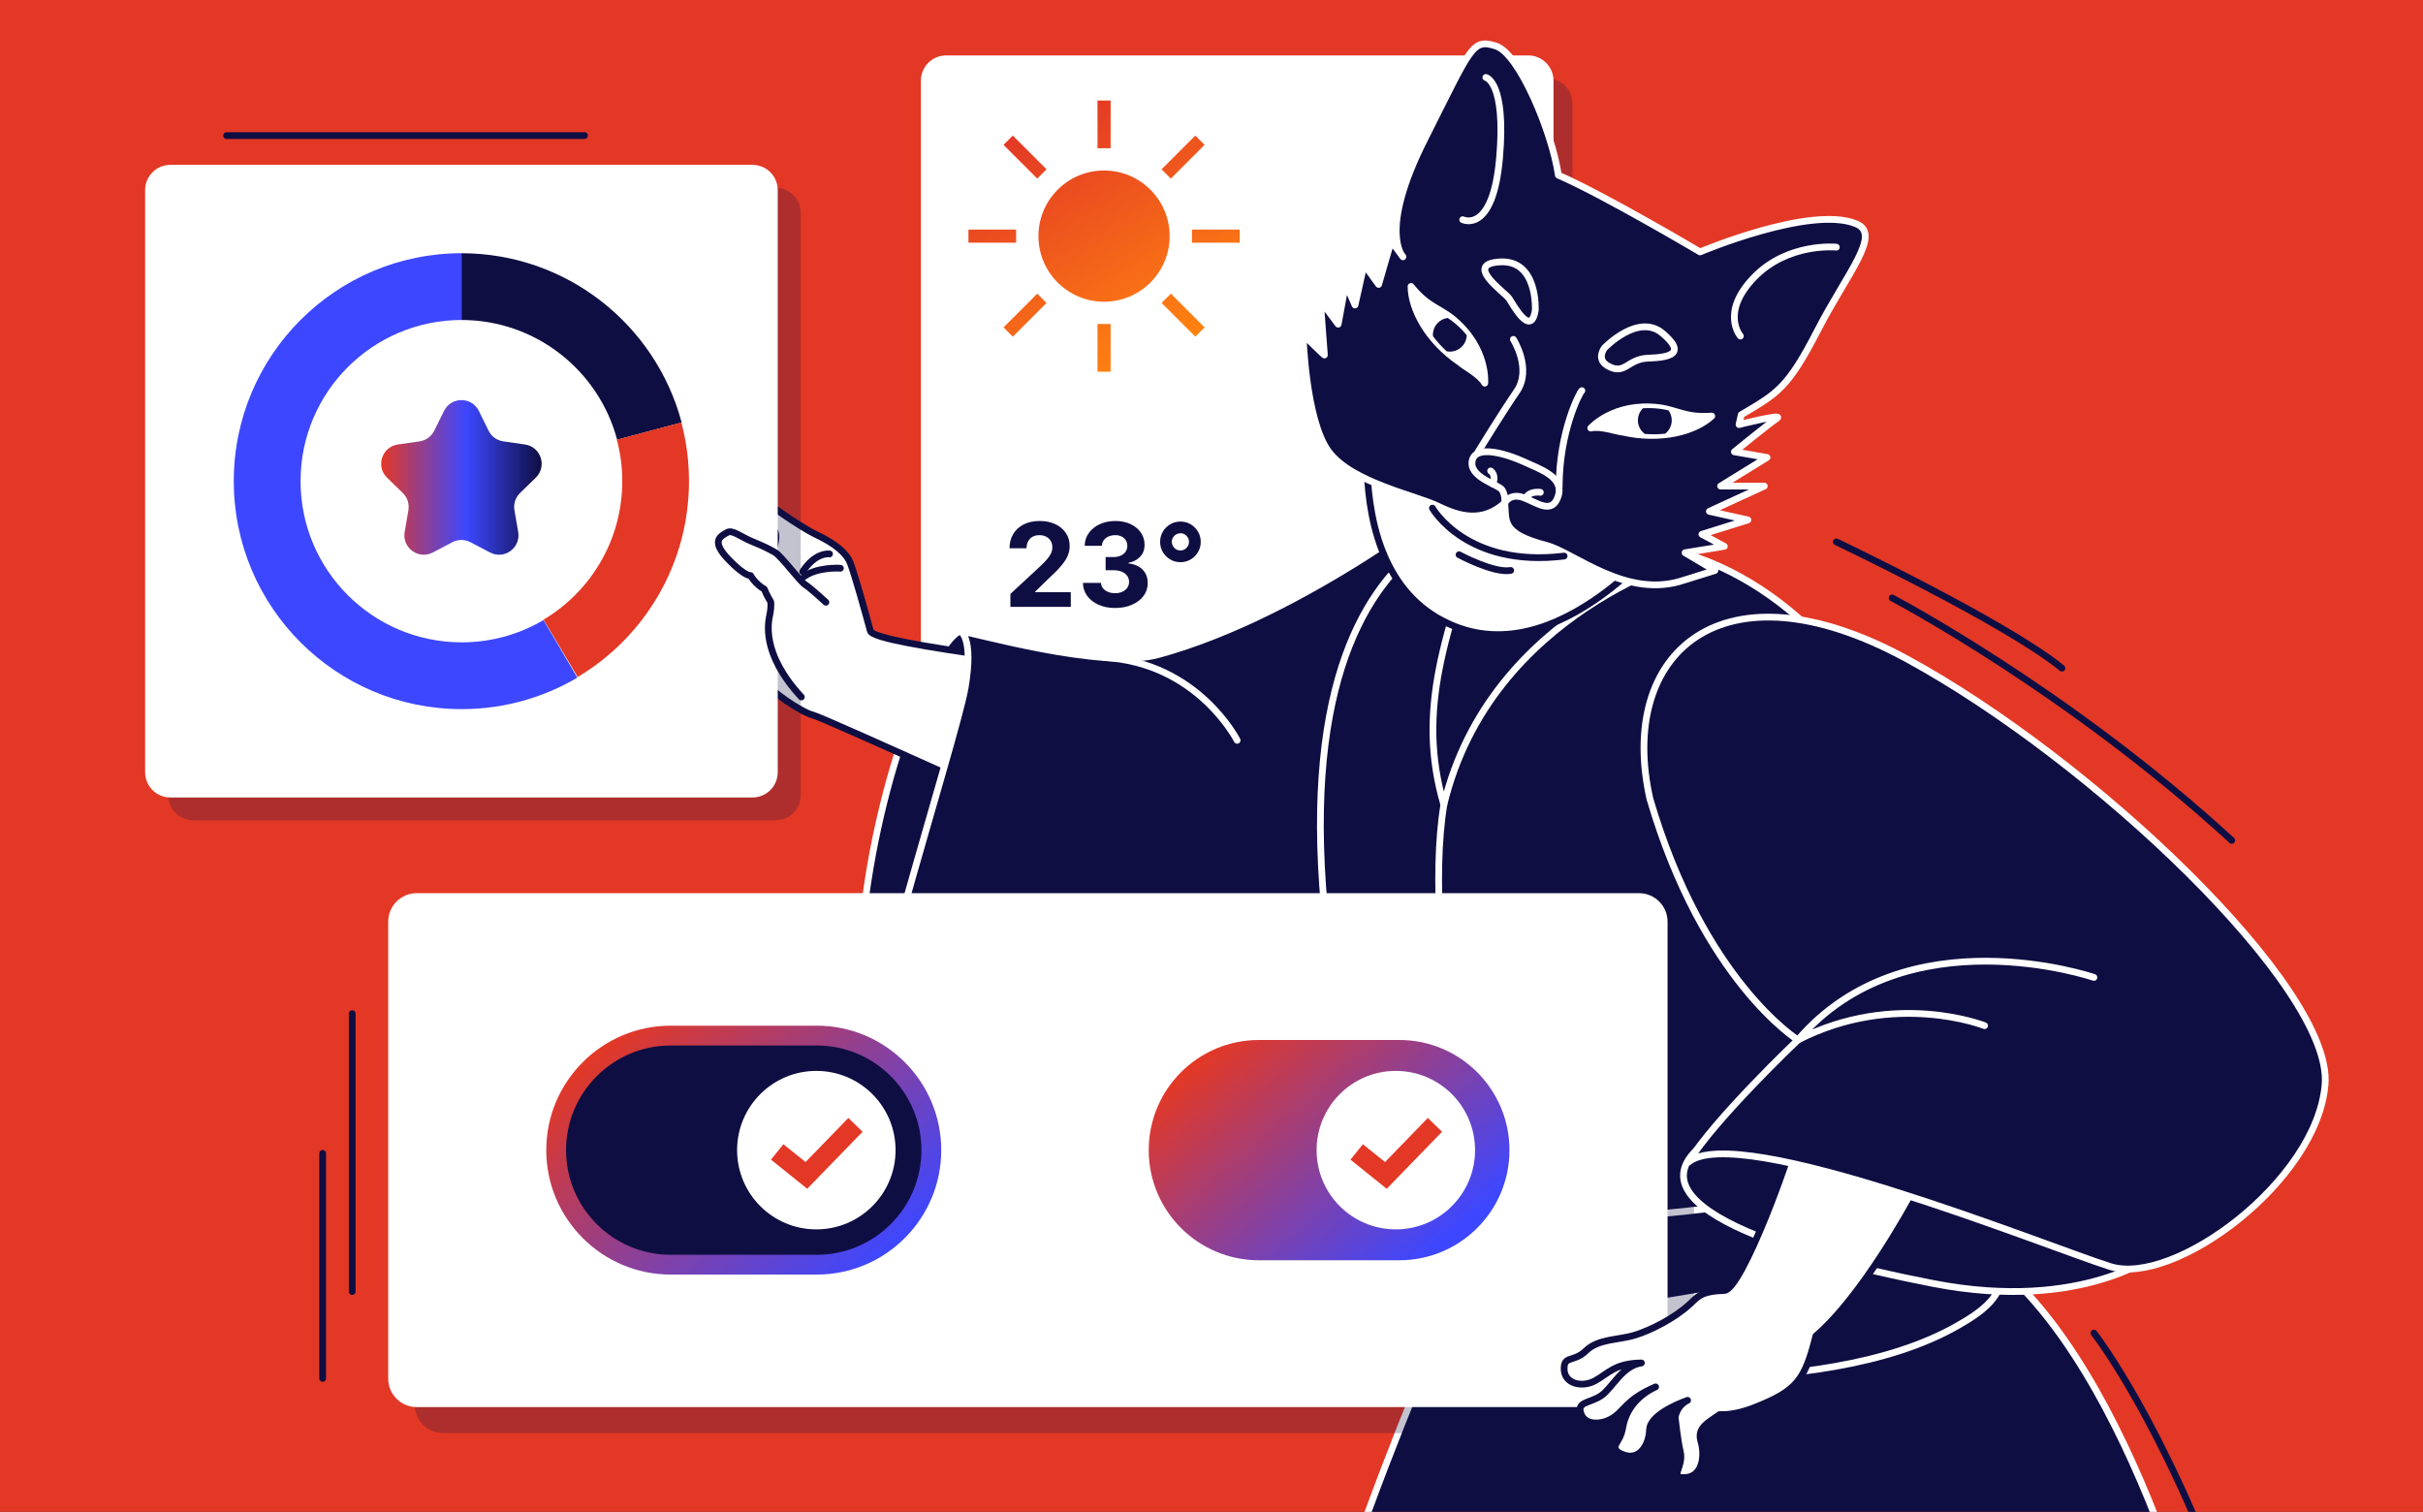 <svg width="718" height="448" viewBox="0 0 718 448" fill="none" xmlns="http://www.w3.org/2000/svg">
<rect x="0" y="0" width="718" height="448" fill="#333333" stroke="none"/>
<g clip-path="url(#clip0_838_5866)">
<rect width="718" height="448" fill="#E33825"/>
<g style="mix-blend-mode:multiply" opacity="0.25">
<path d="M458.464 23.196H285.964C281.833 23.196 278.484 26.545 278.484 30.676V203.176C278.484 207.307 281.833 210.656 285.964 210.656H458.464C462.595 210.656 465.944 207.307 465.944 203.176V30.676C465.944 26.545 462.595 23.196 458.464 23.196Z" fill="#0F0E42"/>
</g>
<path d="M452.863 16.426H280.363C276.232 16.426 272.883 19.775 272.883 23.906V196.406C272.883 200.537 276.232 203.886 280.363 203.886H452.863C456.994 203.886 460.343 200.537 460.343 196.406V23.906C460.343 19.775 456.994 16.426 452.863 16.426Z" fill="white"/>
<path d="M327.159 89.406C337.895 89.406 346.599 80.702 346.599 69.966C346.599 59.23 337.895 50.526 327.159 50.526C316.422 50.526 307.719 59.23 307.719 69.966C307.719 80.702 316.422 89.406 327.159 89.406Z" fill="url(#paint0_linear_838_5866)"/>
<path d="M329.109 29.786H325.219V43.926H329.109V29.786Z" fill="url(#paint1_linear_838_5866)"/>
<path d="M329.109 96.016H325.219V110.146H329.109V96.016Z" fill="url(#paint2_linear_838_5866)"/>
<path d="M367.343 68.026H353.203V71.916H367.343V68.026Z" fill="url(#paint3_linear_838_5866)"/>
<path d="M301.107 68.026H286.977V71.916H301.107V68.026Z" fill="url(#paint4_linear_838_5866)"/>
<path d="M354.194 40.177L344.195 50.176L346.946 52.926L356.944 42.928L354.194 40.177Z" fill="url(#paint5_linear_838_5866)"/>
<path d="M307.366 87.019L297.375 97.01L300.126 99.761L310.117 89.769L307.366 87.019Z" fill="url(#paint6_linear_838_5866)"/>
<path d="M346.962 87.011L344.211 89.762L354.209 99.76L356.96 97.01L346.962 87.011Z" fill="url(#paint7_linear_838_5866)"/>
<path d="M300.126 40.178L297.375 42.929L307.366 52.92L310.117 50.169L300.126 40.178Z" fill="url(#paint8_linear_838_5866)"/>
<path d="M299.406 179.806V175.986L308.336 167.716C309.096 166.986 309.736 166.316 310.256 165.726C310.776 165.136 311.166 164.566 311.436 163.996C311.706 163.426 311.836 162.816 311.836 162.156C311.836 161.416 311.666 160.786 311.336 160.246C311.006 159.706 310.546 159.296 309.966 159.006C309.386 158.716 308.726 158.576 307.996 158.576C307.266 158.576 306.556 158.726 305.986 159.046C305.416 159.366 304.976 159.806 304.666 160.386C304.356 160.966 304.196 161.656 304.196 162.456H299.156C299.156 160.816 299.526 159.386 300.276 158.176C301.016 156.966 302.066 156.036 303.406 155.366C304.746 154.706 306.286 154.376 308.036 154.376C309.786 154.376 311.396 154.686 312.736 155.326C314.076 155.966 315.106 156.836 315.856 157.956C316.606 159.076 316.976 160.356 316.976 161.806C316.976 162.756 316.786 163.686 316.416 164.616C316.046 165.536 315.386 166.556 314.436 167.686C313.486 168.806 312.156 170.156 310.426 171.726L306.766 175.316V175.486H317.306V179.826H299.416L299.406 179.806Z" fill="#0F0E42"/>
<path d="M330.426 180.156C328.596 180.156 326.966 179.836 325.546 179.206C324.116 178.576 322.996 177.696 322.176 176.586C321.356 175.476 320.926 174.186 320.906 172.716H326.246C326.276 173.326 326.486 173.866 326.856 174.326C327.226 174.786 327.726 175.146 328.346 175.396C328.966 175.646 329.666 175.776 330.446 175.776C331.226 175.776 331.966 175.636 332.586 175.346C333.206 175.056 333.696 174.666 334.046 174.156C334.396 173.646 334.576 173.066 334.576 172.406C334.576 171.746 334.386 171.136 334.016 170.626C333.646 170.106 333.116 169.706 332.426 169.406C331.736 169.116 330.916 168.966 329.966 168.966H327.626V165.066H329.966C330.766 165.066 331.476 164.926 332.096 164.646C332.716 164.366 333.196 163.986 333.536 163.486C333.876 162.996 334.056 162.416 334.056 161.756C334.056 161.096 333.906 160.576 333.606 160.096C333.306 159.616 332.896 159.246 332.356 158.976C331.816 158.706 331.196 158.576 330.486 158.576C329.776 158.576 329.106 158.706 328.516 158.956C327.916 159.216 327.446 159.576 327.086 160.056C326.726 160.536 326.536 161.086 326.516 161.726H321.426C321.446 160.286 321.866 159.006 322.666 157.906C323.466 156.806 324.546 155.936 325.906 155.316C327.266 154.696 328.806 154.376 330.516 154.376C332.226 154.376 333.766 154.686 335.066 155.316C336.366 155.946 337.376 156.796 338.096 157.856C338.816 158.926 339.176 160.116 339.166 161.436C339.166 162.846 338.736 164.016 337.856 164.956C336.976 165.896 335.836 166.496 334.436 166.746V166.946C336.286 167.186 337.686 167.826 338.656 168.866C339.626 169.906 340.106 171.206 340.096 172.766C340.096 174.196 339.696 175.466 338.866 176.576C338.036 177.686 336.896 178.566 335.436 179.196C333.986 179.836 332.316 180.156 330.436 180.156H330.426Z" fill="#0F0E42"/>
<path d="M349.793 166.586C348.683 166.586 347.673 166.316 346.763 165.776C345.853 165.236 345.123 164.506 344.583 163.596C344.043 162.686 343.773 161.676 343.773 160.566C343.773 159.456 344.043 158.456 344.583 157.536C345.123 156.616 345.843 155.896 346.763 155.356C347.673 154.816 348.683 154.546 349.793 154.546C350.903 154.546 351.913 154.816 352.823 155.356C353.733 155.896 354.463 156.626 355.003 157.536C355.543 158.446 355.813 159.456 355.813 160.566C355.813 161.676 355.543 162.686 355.003 163.596C354.463 164.506 353.743 165.236 352.823 165.776C351.913 166.316 350.903 166.586 349.793 166.586ZM349.793 163.106C350.263 163.106 350.693 162.996 351.073 162.766C351.453 162.536 351.753 162.226 351.983 161.846C352.213 161.466 352.323 161.036 352.323 160.556C352.323 160.076 352.213 159.666 351.983 159.276C351.763 158.896 351.453 158.586 351.073 158.356C350.693 158.126 350.263 158.016 349.793 158.016C349.323 158.016 348.893 158.136 348.503 158.356C348.123 158.586 347.813 158.896 347.583 159.276C347.353 159.656 347.243 160.086 347.243 160.566C347.243 161.046 347.363 161.456 347.583 161.846C347.813 162.226 348.123 162.536 348.503 162.766C348.883 162.996 349.313 163.106 349.783 163.106H349.793Z" fill="#0F0E42"/>
<path d="M656.43 505.856C656.43 505.856 635.59 412.896 593.31 375.976C454.63 376.226 435.49 374.326 435.49 374.326C435.49 374.326 386.12 482.806 382.82 532.086C544.15 606.496 656.43 505.846 656.43 505.846V505.856Z" fill="#0F0E42" stroke="white" stroke-width="2" stroke-linecap="round" stroke-linejoin="round"/>
<path d="M298.234 198.736C298.234 198.736 291.384 184.746 284.544 187.006C277.704 189.266 261.564 224.726 256.084 269.176C250.604 313.626 253.614 334.876 253.614 334.876C253.614 334.876 306.274 283.676 305.084 267.736C303.894 251.806 298.234 198.736 298.234 198.736Z" fill="#0F0E42" stroke="white" stroke-width="2" stroke-linecap="round" stroke-linejoin="round"/>
<path d="M226.863 148.696C226.863 148.696 236.443 155.826 241.973 158.466C247.503 161.106 250.743 163.796 251.953 166.796C253.163 169.796 256.733 182.566 257.903 186.946C259.073 191.326 326.833 197.696 329.183 200.666C330.893 202.816 317.623 243.766 321.133 247.206C322.543 248.596 244.253 212.676 240.853 211.876C237.553 211.096 228.163 204.796 225.763 201.206C223.363 197.616 218.203 182.936 218.203 182.936C218.203 182.936 232.813 161.936 229.423 157.096C226.033 152.246 226.853 148.696 226.853 148.696H226.863Z" fill="white" stroke="#0F0E42" stroke-width="2" stroke-linecap="round" stroke-linejoin="round"/>
<path d="M249.025 168.386C248.455 168.306 242.065 168.076 238.305 170.806" stroke="#0F0E42" stroke-width="2" stroke-linecap="round" stroke-linejoin="round"/>
<path d="M245.815 164.146C245.625 164.086 241.565 163.666 237.875 169.386" stroke="#0F0E42" stroke-width="2" stroke-linecap="round" stroke-linejoin="round"/>
<path d="M207.841 172.466C207.841 172.466 205.361 172.006 202.761 173.096C200.151 174.176 201.151 178.266 201.371 179.486C201.591 180.706 201.671 181.736 204.001 181.946C206.331 182.156 207.331 181.576 208.211 178.526C209.091 175.476 207.831 172.466 207.831 172.466H207.841Z" fill="white" stroke="#0F0E42" stroke-width="2" stroke-linecap="round" stroke-linejoin="round"/>
<path d="M213.621 168.596C213.621 168.596 210.391 169.746 209.691 172.636C208.991 175.526 211.751 179.706 212.411 181.186C213.071 182.676 220.381 188.476 222.981 188.696C225.581 188.906 226.441 185.896 226.581 184.646C226.791 182.756 223.541 180.576 223.541 180.576C223.541 180.576 221.061 178.546 217.881 174.956C214.691 171.366 213.631 168.596 213.631 168.596H213.621Z" fill="white" stroke="#0F0E42" stroke-width="2" stroke-linecap="round" stroke-linejoin="round"/>
<path d="M213.873 165.376C213.873 165.376 211.873 165.886 210.943 167.806C210.023 169.726 210.223 170.976 211.423 173.486C212.623 175.996 216.723 180.756 218.233 181.736C219.743 182.716 223.513 180.166 222.743 176.816C221.973 173.466 213.873 165.386 213.873 165.386V165.376Z" fill="white" stroke="#0F0E42" stroke-width="2" stroke-linecap="round" stroke-linejoin="round"/>
<path d="M284.533 187.006C284.533 187.006 288.593 188.506 286.003 203.736C283.413 218.966 250.913 319.186 253.603 334.876C256.293 350.556 357.083 355.986 404.823 308.076C430.663 218.186 431.793 145.976 431.793 145.976C431.793 145.976 386.823 182.096 343.223 193.976C326.313 198.586 287.433 187.086 284.533 187.016V187.006Z" fill="#0F0E42" stroke="white" stroke-width="2" stroke-linecap="round" stroke-linejoin="round"/>
<g style="mix-blend-mode:multiply" opacity="0.25">
<path d="M57.301 243.086L229.801 243.086C233.932 243.086 237.281 239.737 237.281 235.606L237.281 63.106C237.281 58.975 233.932 55.626 229.801 55.626L57.301 55.626C53.17 55.626 49.821 58.975 49.821 63.106L49.821 235.606C49.821 239.737 53.17 243.086 57.301 243.086Z" fill="#0F0E42"/>
</g>
<path d="M50.481 236.306L222.981 236.306C227.112 236.306 230.461 232.957 230.461 228.826L230.461 56.326C230.461 52.195 227.112 48.846 222.981 48.846L50.481 48.846C46.35 48.846 43.001 52.195 43.001 56.326L43.001 228.826C43.001 232.957 46.35 236.306 50.481 236.306Z" fill="white"/>
<path d="M201.991 125.196L182.871 130.286C177.441 109.866 158.841 94.816 136.711 94.816V75.036C168.001 75.036 194.321 96.316 201.991 125.186V125.196Z" fill="#0F0E42"/>
<path d="M161.075 183.616C175.045 175.276 184.395 160.026 184.395 142.576C184.395 138.326 183.835 134.206 182.785 130.276L201.905 125.186C203.375 130.736 204.165 136.566 204.165 142.576C204.165 167.246 190.935 188.826 171.185 200.616L161.055 183.616H161.075Z" fill="#E33825"/>
<path d="M136.823 75.036V94.816C110.443 94.816 89.063 116.196 89.063 142.576C89.063 168.956 110.443 190.336 136.823 190.336C145.663 190.336 153.943 187.926 161.043 183.736L171.083 200.796C161.033 206.716 149.323 210.126 136.823 210.126C99.523 210.126 69.273 179.886 69.273 142.576C69.273 105.276 99.513 75.026 136.823 75.026V75.036Z" fill="#3D47FF"/>
<path d="M244.731 178.456C244.731 178.456 240.131 174.206 238.601 173.246C237.071 172.286 231.441 164.676 229.601 163.646C227.761 162.616 226.341 161.866 223.041 160.536C219.731 159.206 217.021 156.886 215.531 157.756C213.491 158.936 210.471 160.216 216.001 165.906C220.871 170.916 222.411 170.546 222.411 170.546C222.411 170.546 223.751 173.016 226.501 174.586C227.151 176.346 228.391 178.326 228.391 178.326C228.391 178.326 228.601 179.746 228.151 181.966C227.701 184.186 225.351 193.446 237.461 206.526" fill="white"/>
<path d="M244.731 178.456C244.731 178.456 240.131 174.206 238.601 173.246C237.071 172.286 231.441 164.676 229.601 163.646C227.761 162.616 226.341 161.866 223.041 160.536C219.731 159.206 217.021 156.886 215.531 157.756C213.491 158.936 210.471 160.216 216.001 165.906C220.871 170.916 222.411 170.546 222.411 170.546C222.411 170.546 223.751 173.016 226.501 174.586C227.151 176.346 228.391 178.326 228.391 178.326C228.391 178.326 228.601 179.746 228.151 181.966C227.701 184.186 225.351 193.446 237.461 206.526" stroke="#0F0E42" stroke-width="2" stroke-linecap="round" stroke-linejoin="round"/>
<path d="M599.263 326.296C592.073 286.606 565.333 175.416 489.913 161.716L450.033 180.576L447.173 151.706C447.173 151.706 361.953 152.236 401.943 325.616C404.873 338.326 405.803 380.856 498.623 376.646L587.743 342.286C595.423 341.186 600.643 333.926 599.253 326.296H599.263Z" fill="#0F0E42" stroke="white" stroke-width="2" stroke-linecap="round" stroke-linejoin="round"/>
<path d="M501.985 164.856C501.985 164.856 441.735 180.776 427.855 238.466C419.565 210.096 428.475 187.526 440.125 152.766" stroke="white" stroke-width="2" stroke-linecap="round" stroke-linejoin="round"/>
<path d="M432.764 405.266C429.164 405.086 423.824 392.946 424.104 385.556C424.394 378.166 423.894 371.176 422.914 367.486C421.924 363.786 416.434 359.566 424.104 358.556C481.944 369.426 581.274 344.656 581.274 344.656C581.274 344.656 581.364 356.546 586.704 361.776C592.044 367.016 592.864 366.216 593.274 375.236C593.284 375.486 593.303 375.726 593.313 375.966C593.883 384.156 587.173 388.786 580.043 392.856C539.043 416.246 462.724 406.796 432.764 405.266Z" fill="#0F0E42" stroke="white" stroke-width="2" stroke-linecap="round" stroke-linejoin="round"/>
<path d="M539.047 363.106C539.047 363.106 566.237 359.576 582.327 352.846" stroke="white" stroke-width="2" stroke-linecap="round" stroke-linejoin="round"/>
<path d="M498.099 153.156C498.099 153.156 464.699 199.086 430.979 185.566C391.159 169.606 409.029 102.706 409.029 102.706C409.029 102.706 507.809 129.386 498.099 153.156Z" fill="white" stroke="#0F0E42" stroke-width="2" stroke-linecap="round" stroke-linejoin="round"/>
<path d="M499.163 171.856C482.053 177.786 466.473 163.746 458.243 161.606C445.033 158.166 446.313 154.636 445.913 149.026C439.413 154.916 432.483 153.116 426.233 150.036C419.663 146.796 400.683 143.086 393.753 133.866C386.823 124.646 386.133 99.106 386.133 99.106C386.133 99.106 392.653 105.556 392.513 105.206C392.373 104.856 391.263 88.986 391.263 88.986L396.533 96.056L398.753 83.996L401.523 90.376L404.223 78.316L408.523 84.276L412.263 71.386L415.733 76.096C415.733 76.096 408.283 68.736 422.153 41.286C436.013 13.836 436.193 11.416 443.243 13.626C450.293 15.846 459.993 39.426 461.783 51.906C475.213 57.726 503.773 74.646 503.773 74.646C503.773 74.646 536.603 60.746 550.063 66.326C557.633 69.466 547.523 80.626 538.643 97.826C529.773 115.016 526.783 116.516 515.973 122.896L515.323 125.806C515.323 125.806 529.003 122.346 526.503 124.006C524.003 125.666 513.943 133.876 513.943 133.876L523.613 135.556L509.863 144.036H522.803L506.533 151.526L517.953 154.066L504.323 158.326L510.973 161.886L499.323 163.786L508.183 169.046L499.153 171.866L499.163 171.856Z" fill="#0F0E42" stroke="white" stroke-width="2" stroke-linecap="round" stroke-linejoin="round"/>
<path d="M445.902 149.015C445.902 149.015 447.382 146.015 451.342 147.415C455.302 148.815 459.912 152.715 461.732 147.015C463.542 141.315 456.292 139.005 451.672 136.865C447.052 134.725 437.332 131.525 436.262 136.475C435.192 141.425 444.002 143.545 445.072 145.115C446.142 146.685 445.902 149.025 445.902 149.025V149.015Z" fill="#0F0E42" stroke="white" stroke-width="2" stroke-linecap="round" stroke-linejoin="round"/>
<path d="M441.719 139.545C441.719 139.545 443.509 140.675 442.329 143.405" stroke="white" stroke-width="2" stroke-linecap="round" stroke-linejoin="round"/>
<path d="M456.45 145.886C456.45 145.886 453.37 145.386 452.25 147.426" stroke="white" stroke-width="2" stroke-linecap="round" stroke-linejoin="round"/>
<path d="M448.453 100.565C448.453 100.565 454.033 109.285 449.463 115.955C444.893 122.625 438.023 133.855 438.023 133.855" stroke="white" stroke-width="2" stroke-linecap="round" stroke-linejoin="round"/>
<path d="M468.753 115.756C468.313 115.846 462.023 127.556 462.023 144.346" stroke="white" stroke-width="2" stroke-linecap="round" stroke-linejoin="round"/>
<path d="M433.438 65.096C433.438 65.096 442.387 69.456 444.357 46.806C446.327 24.156 440.297 22.946 440.297 22.946" stroke="white" stroke-width="2" stroke-linecap="round" stroke-linejoin="round"/>
<path d="M515.726 99.576C515.726 99.576 509.686 92.656 519.756 82.216C529.826 71.776 544.156 73.236 544.156 73.236" stroke="white" stroke-width="2" stroke-linecap="round" stroke-linejoin="round"/>
<path d="M454.947 91.866C454.947 91.866 455.737 77.036 444.577 77.606C433.417 78.166 445.987 86.616 447.207 88.486C448.427 90.366 453.717 100.146 454.947 91.866Z" fill="#0F0E42" stroke="white" stroke-width="2" stroke-linecap="round" stroke-linejoin="round"/>
<path d="M475.467 103.086C475.467 103.086 485.437 92.636 492.677 98.776C499.907 104.906 494.597 105.916 488.407 106.126C482.217 106.336 481.607 111.286 476.517 108.466C472.797 106.406 475.467 103.086 475.467 103.086Z" fill="#0F0E42" stroke="white" stroke-width="2" stroke-linecap="round" stroke-linejoin="round"/>
<path d="M439.973 113.535C439.973 113.535 440.973 103.315 430.673 94.665C426.593 91.246 422.973 90.945 418.133 84.876C418.133 91.546 423.033 100.925 432.713 107.475C434.093 108.735 438.453 110.895 439.983 113.535H439.973Z" fill="white" stroke="white" stroke-width="2" stroke-linecap="round" stroke-linejoin="round"/>
<path d="M424.609 99.175C424.609 96.625 426.519 94.535 428.989 94.215C429.689 94.665 430.389 95.165 431.109 95.765C432.499 96.935 433.669 98.135 434.639 99.335C434.549 102.035 432.349 104.195 429.629 104.195C429.299 104.195 428.989 104.155 428.679 104.095C427.149 102.675 425.809 101.185 424.659 99.675C424.639 99.505 424.609 99.345 424.609 99.175Z" fill="#0F0E42"/>
<path d="M471.383 126.846C471.383 126.846 478.183 119.146 491.533 120.786C496.823 121.436 499.503 123.886 507.243 123.286C502.363 127.836 492.163 130.646 480.773 128.026C478.913 127.876 474.353 126.156 471.383 126.846Z" fill="white" stroke="white" stroke-width="2" stroke-linecap="round" stroke-linejoin="round"/>
<path d="M493.804 128.196C495.674 126.456 495.894 123.636 494.444 121.616C493.634 121.416 492.794 121.236 491.864 121.126C490.054 120.906 488.384 120.876 486.844 120.976C484.934 122.876 484.844 125.966 486.704 127.956C486.924 128.196 487.174 128.406 487.424 128.586C489.504 128.746 491.504 128.706 493.404 128.506C493.534 128.406 493.684 128.316 493.804 128.196Z" fill="#0F0E42"/>
<path d="M440.001 360.606C440.001 360.606 420.851 281.196 427.851 238.466" stroke="white" stroke-width="2" stroke-linecap="round" stroke-linejoin="round"/>
<path d="M424.469 150.565C424.469 150.565 434.529 168.345 463.489 164.775L424.469 150.565Z" fill="white"/>
<path d="M424.469 150.565C424.469 150.565 434.529 168.345 463.489 164.775" stroke="#0F0E42" stroke-width="2" stroke-linecap="round" stroke-linejoin="round"/>
<path d="M432.352 164.375C432.352 164.375 442.692 169.935 447.652 169.025" stroke="#0F0E42" stroke-width="2" stroke-linecap="round" stroke-linejoin="round"/>
<path d="M560.68 177.176C560.68 177.176 612.84 204.556 661.33 249.026" stroke="#0F0E42" stroke-width="2" stroke-linecap="round" stroke-linejoin="round"/>
<path d="M544.156 160.565C544.156 160.565 594.596 184.565 611.006 197.985" stroke="#0F0E42" stroke-width="2" stroke-linecap="round" stroke-linejoin="round"/>
<path d="M104.367 300.355V382.705" stroke="#0F0E42" stroke-width="2" stroke-linecap="round" stroke-linejoin="round"/>
<path d="M95.609 341.766V408.446" stroke="#0F0E42" stroke-width="2" stroke-linecap="round" stroke-linejoin="round"/>
<path d="M67.141 40.176H173.221" stroke="#0F0E42" stroke-width="2" stroke-linecap="round" stroke-linejoin="round"/>
<path d="M620.492 395.026C620.492 395.026 640.492 420.216 661.342 477.526" stroke="#0F0E42" stroke-width="2" stroke-linecap="round" stroke-linejoin="round"/>
<path d="M482.062 385.536L506.712 381.426C506.712 381.426 514.583 396.666 503.973 396.486C493.363 396.306 482.062 385.526 482.062 385.526V385.536Z" fill="white" stroke="#0F0E42" stroke-width="2" stroke-linecap="round" stroke-linejoin="round"/>
<g style="mix-blend-mode:multiply" opacity="0.25">
<path d="M493.535 272.366H131.325C126.658 272.366 122.875 276.149 122.875 280.816V416.196C122.875 420.863 126.658 424.646 131.325 424.646H493.535C498.202 424.646 501.985 420.863 501.985 416.196V280.816C501.985 276.149 498.202 272.366 493.535 272.366Z" fill="#0F0E42"/>
</g>
<path d="M485.691 264.666H123.481C118.814 264.666 115.031 268.449 115.031 273.116V408.496C115.031 413.162 118.814 416.946 123.481 416.946H485.691C490.358 416.946 494.141 413.162 494.141 408.496V273.116C494.141 268.449 490.358 264.666 485.691 264.666Z" fill="white"/>
<path d="M414.658 308.166H373.038C355.012 308.166 340.398 322.777 340.398 340.801C340.398 358.825 355.012 373.436 373.038 373.436H414.658C432.685 373.436 447.298 358.825 447.298 340.801C447.298 322.777 432.685 308.166 414.658 308.166Z" fill="url(#paint9_linear_838_5866)"/>
<path d="M413.621 364.286C426.588 364.286 437.101 353.774 437.101 340.806C437.101 327.839 426.588 317.326 413.621 317.326C400.653 317.326 390.141 327.839 390.141 340.806C390.141 353.774 400.653 364.286 413.621 364.286Z" fill="white"/>
<path d="M410.92 352.256L400.18 343.626L403.86 339.056L410.43 344.336L423.11 331.266L427.32 335.356L410.92 352.256Z" fill="#E33825"/>
<path d="M242.035 306.866H198.745C180 306.866 164.805 322.061 164.805 340.806C164.805 359.55 180 374.746 198.745 374.746H242.035C260.779 374.746 275.975 359.55 275.975 340.806C275.975 322.061 260.779 306.866 242.035 306.866Z" fill="#0F0E42"/>
<path d="M242.035 377.676H198.745C178.415 377.676 161.875 361.136 161.875 340.806C161.875 320.476 178.415 303.926 198.745 303.926H242.035C262.365 303.926 278.915 320.466 278.915 340.806C278.915 361.146 262.375 377.676 242.035 377.676ZM198.745 309.796C181.645 309.796 167.735 323.706 167.735 340.806C167.735 357.906 181.645 371.816 198.745 371.816H242.035C259.135 371.816 273.045 357.906 273.045 340.806C273.045 323.706 259.135 309.796 242.035 309.796H198.745Z" fill="url(#paint10_linear_838_5866)"/>
<path d="M241.902 364.286C254.87 364.286 265.382 353.773 265.382 340.806C265.382 327.838 254.87 317.326 241.902 317.326C228.934 317.326 218.422 327.838 218.422 340.806C218.422 353.773 228.934 364.286 241.902 364.286Z" fill="white"/>
<path d="M239.201 352.256L228.461 343.626L232.141 339.056L238.711 344.336L251.391 331.266L255.601 335.356L239.201 352.256Z" fill="#E33825"/>
<path d="M639.58 371.225C639.58 371.225 617.54 388.995 572.88 380.325C528.22 371.665 475.279 355.155 510.179 335.505C545.079 315.855 590.32 347.115 590.32 347.115L639.57 371.225H639.58Z" fill="#0F0E42" stroke="white" stroke-width="2" stroke-linecap="round" stroke-linejoin="round"/>
<path d="M520.086 417.016C516.526 418.416 512.906 419.306 509.586 419.166C506.076 421.636 502.836 423.116 504.026 427.096C505.216 431.076 504.686 437.496 499.426 437.826C494.166 438.166 499.116 434.746 497.896 430.026C497.176 427.246 496.386 419.976 496.386 419.976C497.096 416.136 500.086 414.946 500.086 414.946C500.086 414.946 488.996 418.676 488.816 423.616C488.646 428.556 485.316 433.986 479.296 430.206C477.296 427.996 480.076 427.736 480.866 422.976C481.656 418.216 484.826 413.616 490.606 410.956C481.456 414.876 481.466 418.286 477.286 420.546C474.486 422.056 469.736 422.496 468.466 418.876C467.196 415.266 471.086 415.886 474.496 413.546C477.896 411.206 480.586 404.726 486.396 403.866C478.596 403.936 476.576 406.996 472.676 409.136C468.776 411.276 463.616 409.996 463.496 405.766C463.366 401.536 466.326 403.796 469.986 400.236C473.646 396.676 479.566 397.126 484.486 395.616C489.406 394.106 496.296 390.506 500.636 386.526C503.206 384.166 503.966 382.646 511.016 382.376C515.876 382.186 530.886 343.266 535.286 323.906C535.976 320.856 579.276 319.226 581.386 323.526C583.246 327.316 557.746 379.166 538.086 395.886C534.836 408.876 532.536 412.106 520.086 417.006V417.016Z" fill="white" stroke="#0F0E42" stroke-width="2" stroke-linecap="round" stroke-linejoin="round"/>
<path d="M532.765 308.165C532.765 308.165 508.205 331.465 500.265 344.405C514.855 332.085 606.275 369.265 625.265 375.285C644.245 381.315 686.675 349.885 688.985 321.315C691.295 292.755 620.015 225.135 565.035 195.235C510.055 165.325 479.225 193.725 488.915 236.725C504.755 290.735 532.775 308.155 532.775 308.155L532.765 308.165Z" fill="#0F0E42" stroke="white" stroke-width="2" stroke-linecap="round" stroke-linejoin="round"/>
<path d="M620.486 289.625C620.486 289.625 564.836 270.615 532.766 308.165C561.536 293.405 588.086 303.925 588.086 303.925" stroke="white" stroke-width="2" stroke-linecap="round" stroke-linejoin="round"/>
<path d="M366.598 219.366C366.598 219.366 354.958 196.336 327.148 194.826" stroke="white" stroke-width="2" stroke-linecap="round" stroke-linejoin="round"/>
<path d="M141.891 121.766L144.781 127.626C145.621 129.326 147.241 130.506 149.111 130.776L155.581 131.716C160.301 132.406 162.181 138.206 158.771 141.536L154.091 146.096C152.731 147.416 152.111 149.326 152.441 151.186L153.551 157.636C154.361 162.336 149.421 165.926 145.201 163.706L139.411 160.666C137.731 159.786 135.731 159.786 134.051 160.666L128.261 163.706C124.041 165.926 119.101 162.336 119.911 157.636L121.021 151.186C121.341 149.316 120.721 147.416 119.371 146.096L114.691 141.536C111.271 138.206 113.161 132.406 117.881 131.716L124.351 130.776C126.221 130.506 127.841 129.326 128.681 127.626L131.571 121.766C133.681 117.486 139.781 117.486 141.891 121.766Z" fill="url(#paint11_linear_838_5866)"/>
</g>
<defs>
<linearGradient id="paint0_linear_838_5866" x1="307.219" y1="35.986" x2="346.999" y2="103.756" gradientUnits="userSpaceOnUse">
<stop stop-color="#E33825"/>
<stop offset="1" stop-color="#FF8311"/>
</linearGradient>
<linearGradient id="paint1_linear_838_5866" x1="321.679" y1="27.506" x2="361.459" y2="95.266" gradientUnits="userSpaceOnUse">
<stop stop-color="#E33825"/>
<stop offset="1" stop-color="#FF8311"/>
</linearGradient>
<linearGradient id="paint2_linear_838_5866" x1="292.759" y1="44.476" x2="332.539" y2="112.246" gradientUnits="userSpaceOnUse">
<stop stop-color="#E33825"/>
<stop offset="1" stop-color="#FF8311"/>
</linearGradient>
<linearGradient id="paint3_linear_838_5866" x1="331.833" y1="21.536" x2="371.623" y2="89.296" gradientUnits="userSpaceOnUse">
<stop stop-color="#E33825"/>
<stop offset="1" stop-color="#FF8311"/>
</linearGradient>
<linearGradient id="paint4_linear_838_5866" x1="282.587" y1="50.446" x2="322.367" y2="118.216" gradientUnits="userSpaceOnUse">
<stop stop-color="#E33825"/>
<stop offset="1" stop-color="#FF8311"/>
</linearGradient>
<linearGradient id="paint5_linear_838_5866" x1="334.853" y1="19.765" x2="374.633" y2="87.535" gradientUnits="userSpaceOnUse">
<stop stop-color="#E33825"/>
<stop offset="1" stop-color="#FF8311"/>
</linearGradient>
<linearGradient id="paint6_linear_838_5866" x1="279.577" y1="52.211" x2="319.357" y2="119.981" gradientUnits="userSpaceOnUse">
<stop stop-color="#E33825"/>
<stop offset="1" stop-color="#FF8311"/>
</linearGradient>
<linearGradient id="paint7_linear_838_5866" x1="314.412" y1="31.774" x2="354.192" y2="99.544" gradientUnits="userSpaceOnUse">
<stop stop-color="#E33825"/>
<stop offset="1" stop-color="#FF8311"/>
</linearGradient>
<linearGradient id="paint8_linear_838_5866" x1="300.027" y1="40.209" x2="339.807" y2="107.969" gradientUnits="userSpaceOnUse">
<stop stop-color="#E33825"/>
<stop offset="1" stop-color="#FF8311"/>
</linearGradient>
<linearGradient id="paint9_linear_838_5866" x1="363.898" y1="306.116" x2="421.638" y2="372.976" gradientUnits="userSpaceOnUse">
<stop stop-color="#E33825"/>
<stop offset="1" stop-color="#3D47FF"/>
</linearGradient>
<linearGradient id="paint10_linear_838_5866" x1="187.055" y1="302.206" x2="253.735" y2="379.406" gradientUnits="userSpaceOnUse">
<stop stop-color="#E33825"/>
<stop offset="1" stop-color="#3D47FF"/>
</linearGradient>
<linearGradient id="paint11_linear_838_5866" x1="112.941" y1="141.476" x2="160.521" y2="141.476" gradientUnits="userSpaceOnUse">
<stop stop-color="#E33825"/>
<stop offset="0.53" stop-color="#3D47FF"/>
<stop offset="1" stop-color="#0F0E42"/>
</linearGradient>
<clipPath id="clip0_838_5866">
<rect width="718" height="448" fill="white"/>
</clipPath>
</defs>
</svg>
